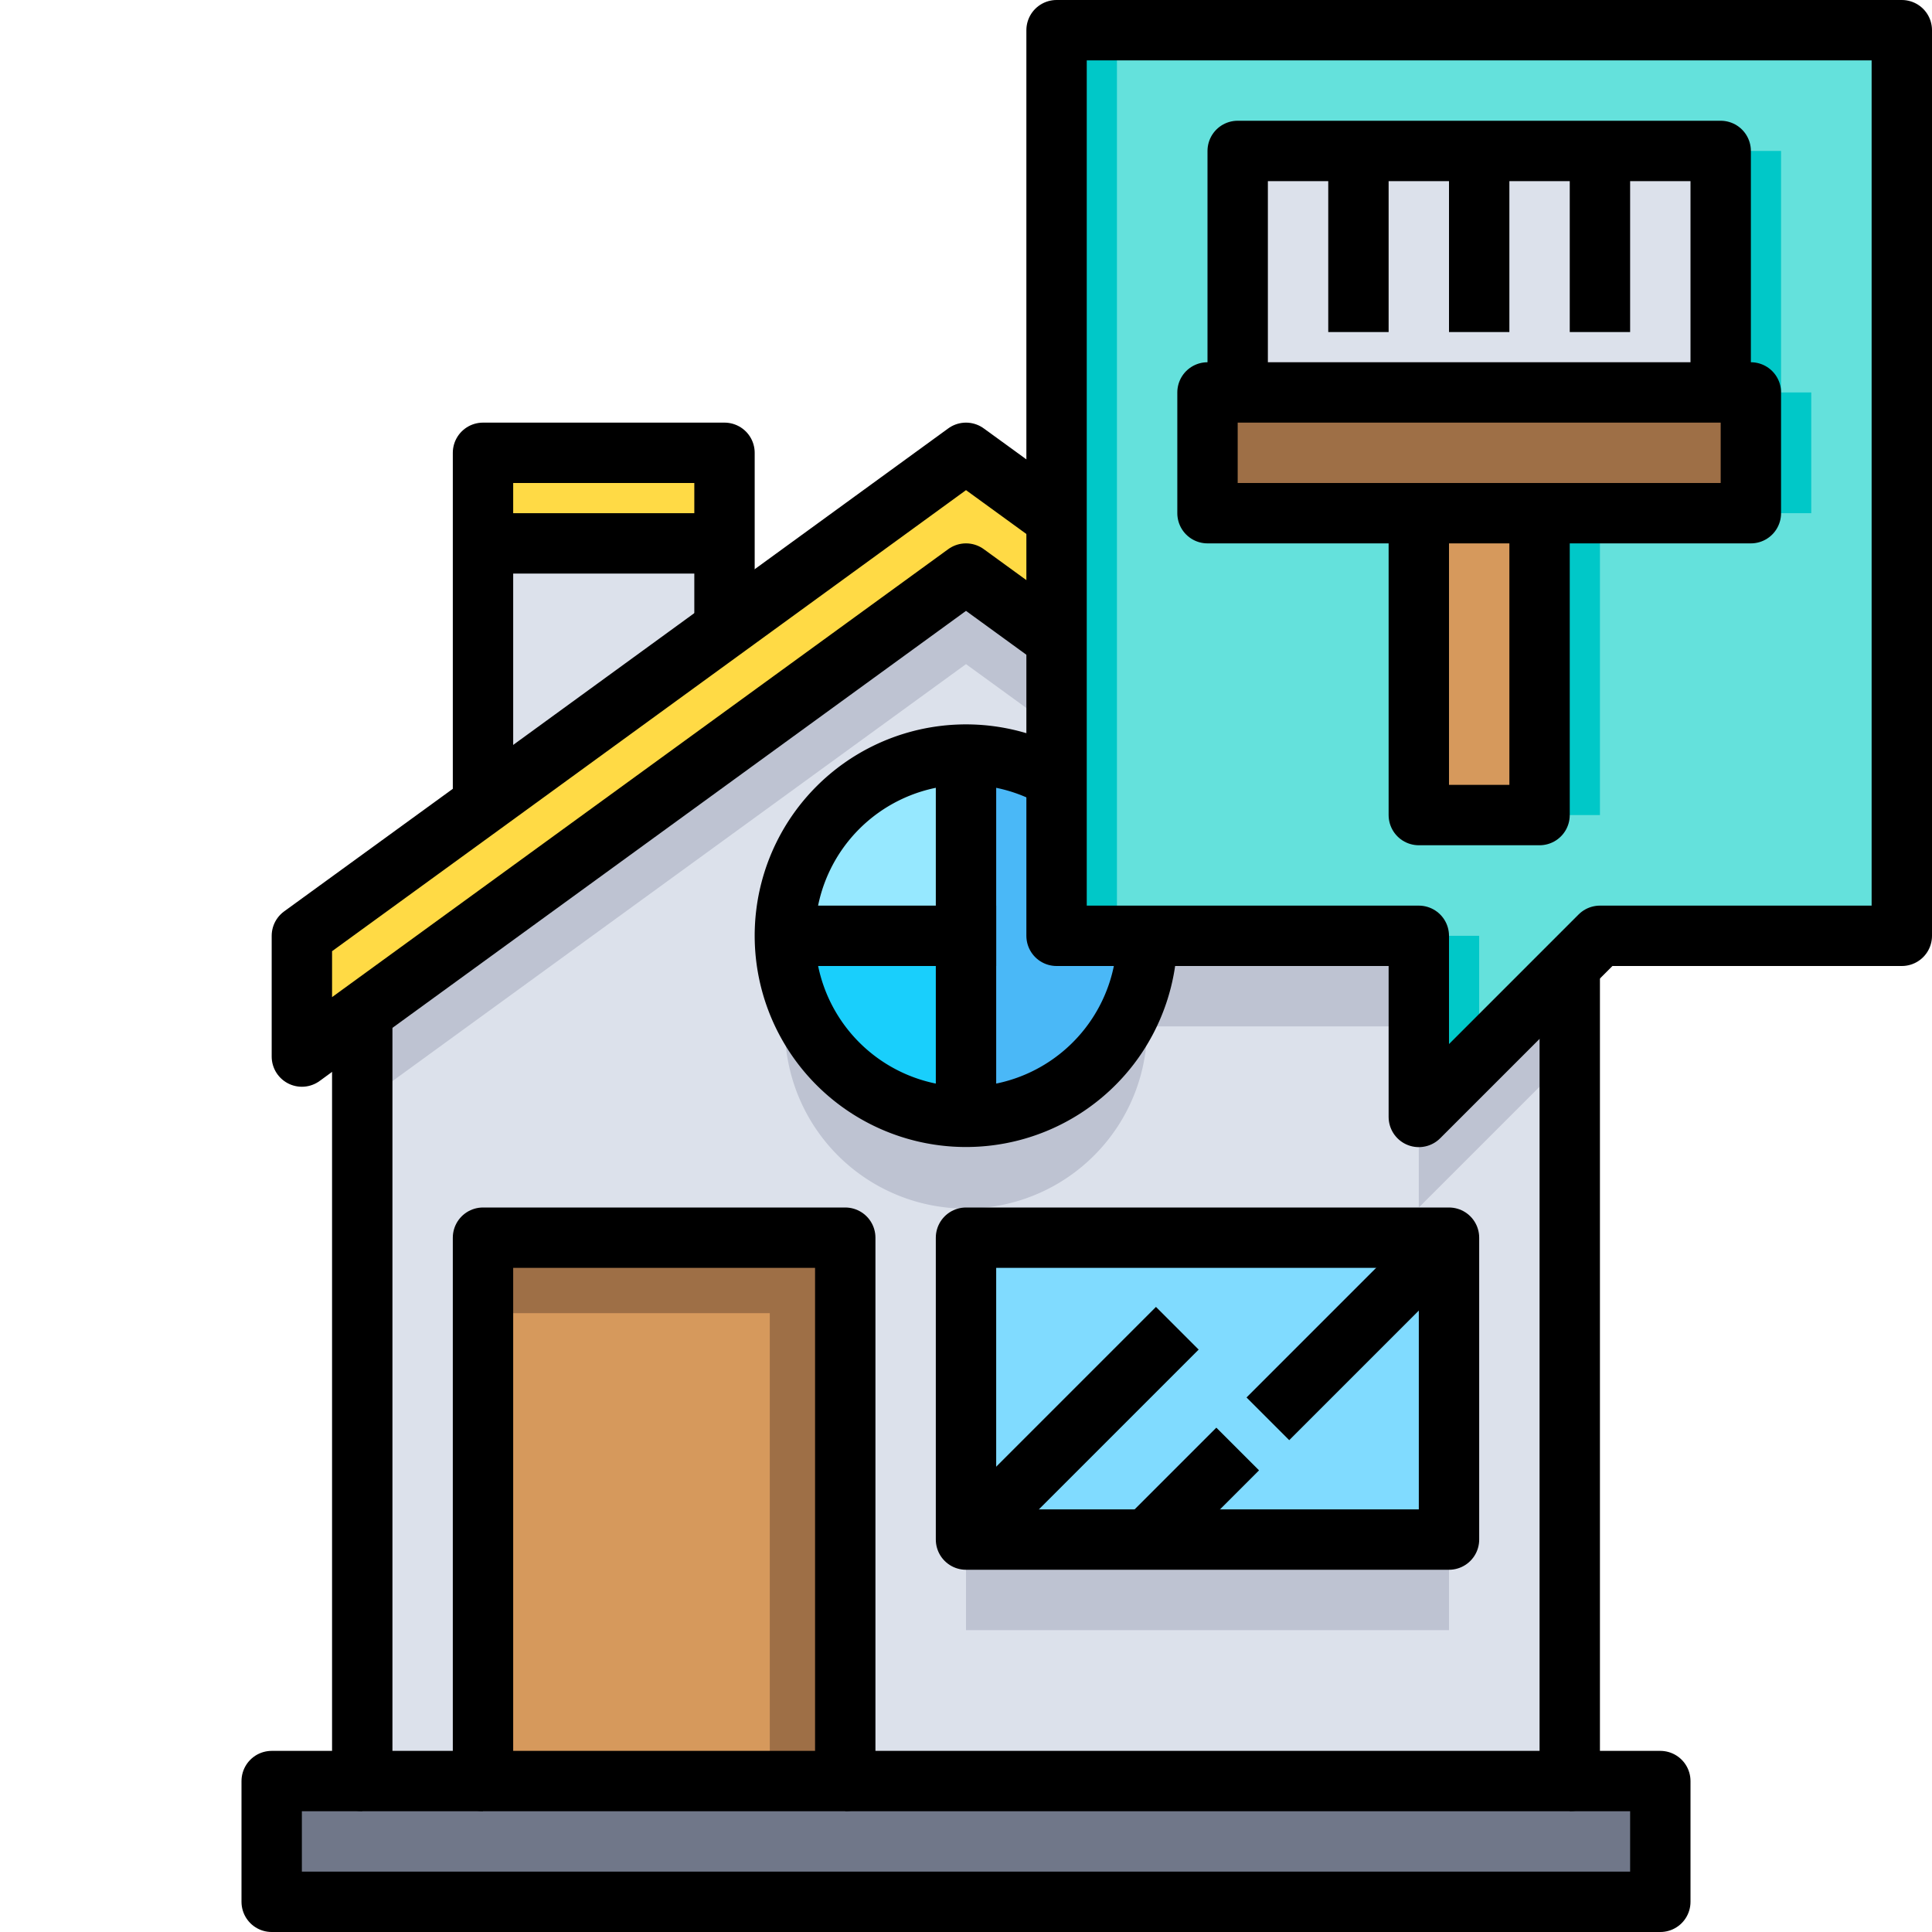 <svg xmlns="http://www.w3.org/2000/svg" viewBox="0 0 64 64"><title>18-Cleaner</title><g id="_18-Cleaner" data-name="18-Cleaner"><polygon points="55 59 55 63 9 63 9 59 12 59 16 59 28 59 52 59 55 59" style="fill:#707789"></polygon><path d="M35,25.8V1H63V31H53l-1,1-5,5V31H35ZM58,17V13H57V5H41v8H40v4h7V27h4V17Z" style="fill:#64e1dc"></path><polygon points="59 5 57 5 57 13 58 13 58 17 60 17 60 13 59 13 59 5" style="fill:#00c8c8"></polygon><rect x="51" y="17" width="2" height="10" style="fill:#00c8c8"></rect><polygon points="37 21.18 37 17.18 37 1 35 1 35 17.18 35 21.18 35 25.8 35 31 37 31 37 25.8 37 21.18" style="fill:#00c8c8"></polygon><polygon points="49 31 47 31 47 37 49 35 49 31" style="fill:#00c8c8"></polygon><polygon points="58 13 58 17 51 17 47 17 40 17 40 13 41 13 57 13 58 13" style="fill:#9e6f46"></polygon><polygon points="53 5 57 5 57 13 41 13 41 5 45 5 49 5 53 5" style="fill:#dce1eb"></polygon><path d="M52,32V59H28V41H16V59H12V34l-.22-.3L32,19l3,2.18V25.8A6,6,0,1,0,38,31h9v6ZM48,51V41H32V51H48Z" style="fill:#dce1eb"></path><path d="M26.2,32.5A6,6,0,1,0,38,34h9V31H38a6,6,0,0,1-11.8,1.5Z" style="fill:#bec3d2"></path><polygon points="38 54 48 54 48 51 38 51 32 51 32 54 38 54" style="fill:#bec3d2"></polygon><polygon points="47 37 47 40 52 35 52 32 47 37" style="fill:#bec3d2"></polygon><polygon points="12 36.54 32 22 35 24.18 35 21.18 32 19 11.78 33.7 12 34 12 36.54" style="fill:#bec3d2"></polygon><rect x="47" y="17" width="4" height="10" style="fill:#d6995c"></rect><polygon points="48 41 48 51 38 51 32 51 32 41 48 41" style="fill:#80dbff"></polygon><path d="M32,31V25a5.977,5.977,0,0,1,3,.8V31h3a6,6,0,0,1-6,6Z" style="fill:#4ab8f7"></path><polygon points="24 20.82 32 15 35 17.18 35 21.18 32 19 11.78 33.7 10 35 10 31 16 26.64 24 20.82" style="fill:#ffda45"></polygon><path d="M32,31v6a6,6,0,0,1-6-6Z" style="fill:#19cffc"></path><path d="M32,25v6H26A6,6,0,0,1,32,25Z" style="fill:#96e8ff"></path><rect x="16" y="41" width="12" height="18" style="fill:#d6995c"></rect><polygon points="16 41 16 43.5 25.5 43.5 25.5 59 28 59 28 41 16 41" style="fill:#9e6f46"></polygon><polygon points="24 18 24 20.82 16 26.64 16 18 24 18" style="fill:#dce1eb"></polygon><rect x="16" y="15" width="8" height="3" style="fill:#ffda45"></rect><polyline points="47 17 40 17 40 13 41 13 57 13 58 13 58 17 51 17" style="fill:none;stroke:#000;stroke-linejoin:round;stroke-width:2px"></polyline><polyline points="41 13 41 5 45 5 49 5 53 5 57 5 57 13" style="fill:none;stroke:#000;stroke-linejoin:round;stroke-width:2px"></polyline><line x1="45" y1="5" x2="45" y2="11" style="fill:none;stroke:#000;stroke-linejoin:round;stroke-width:2px"></line><line x1="49" y1="5" x2="49" y2="11" style="fill:none;stroke:#000;stroke-linejoin:round;stroke-width:2px"></line><line x1="53" y1="5" x2="53" y2="11" style="fill:none;stroke:#000;stroke-linejoin:round;stroke-width:2px"></line><rect x="47" y="17" width="4" height="10" style="fill:none;stroke:#000;stroke-linejoin:round;stroke-width:2px"></rect><polygon points="52 32 53 31 63 31 63 1 35 1 35 17.18 35 21.18 35 25.8 35 31 38 31 47 31 47 37 52 32" style="fill:none;stroke:#000;stroke-linejoin:round;stroke-width:2px"></polygon><polyline points="12 59 9 59 9 63 55 63 55 59 52 59" style="fill:none;stroke:#000;stroke-linejoin:round;stroke-width:2px"></polyline><polyline points="28 59 52 59 52 32" style="fill:none;stroke:#000;stroke-linejoin:round;stroke-width:2px"></polyline><polyline points="12 34 12 59 16 59" style="fill:none;stroke:#000;stroke-linejoin:round;stroke-width:2px"></polyline><polyline points="35 17.18 32 15 24 20.82 16 26.64 10 31 10 35 11.78 33.7 32 19 35 21.18" style="fill:none;stroke:#000;stroke-linejoin:round;stroke-width:2px"></polyline><path d="M35.32,26c-.11-.07-.21-.14-.32-.2A6,6,0,1,0,38,31" style="fill:none;stroke:#000;stroke-linejoin:round;stroke-width:2px"></path><polyline points="32 25 32 31 32 37" style="fill:none;stroke:#000;stroke-linejoin:round;stroke-width:2px"></polyline><polyline points="33 31 32 31 26 31" style="fill:none;stroke:#000;stroke-linejoin:round;stroke-width:2px"></polyline><rect x="16" y="41" width="12" height="18" style="fill:none;stroke:#000;stroke-linejoin:round;stroke-width:2px"></rect><polygon points="48 41 48 51 38 51 32 51 32 41 48 41" style="fill:none;stroke:#000;stroke-linejoin:round;stroke-width:2px"></polygon><line x1="32" y1="51" x2="39" y2="44" style="fill:none;stroke:#000;stroke-linejoin:round;stroke-width:2px"></line><line x1="48" y1="41" x2="42" y2="47" style="fill:none;stroke:#000;stroke-linejoin:round;stroke-width:2px"></line><line x1="41" y1="48" x2="38" y2="51" style="fill:none;stroke:#000;stroke-linejoin:round;stroke-width:2px"></line><polyline points="16 27 16 26.64 16 18 16 15 24 15 24 18 24 20.82 24 21" style="fill:none;stroke:#000;stroke-linejoin:round;stroke-width:2px"></polyline><line x1="16" y1="18" x2="24" y2="18" style="fill:none;stroke:#000;stroke-linejoin:round;stroke-width:2px"></line></g></svg>